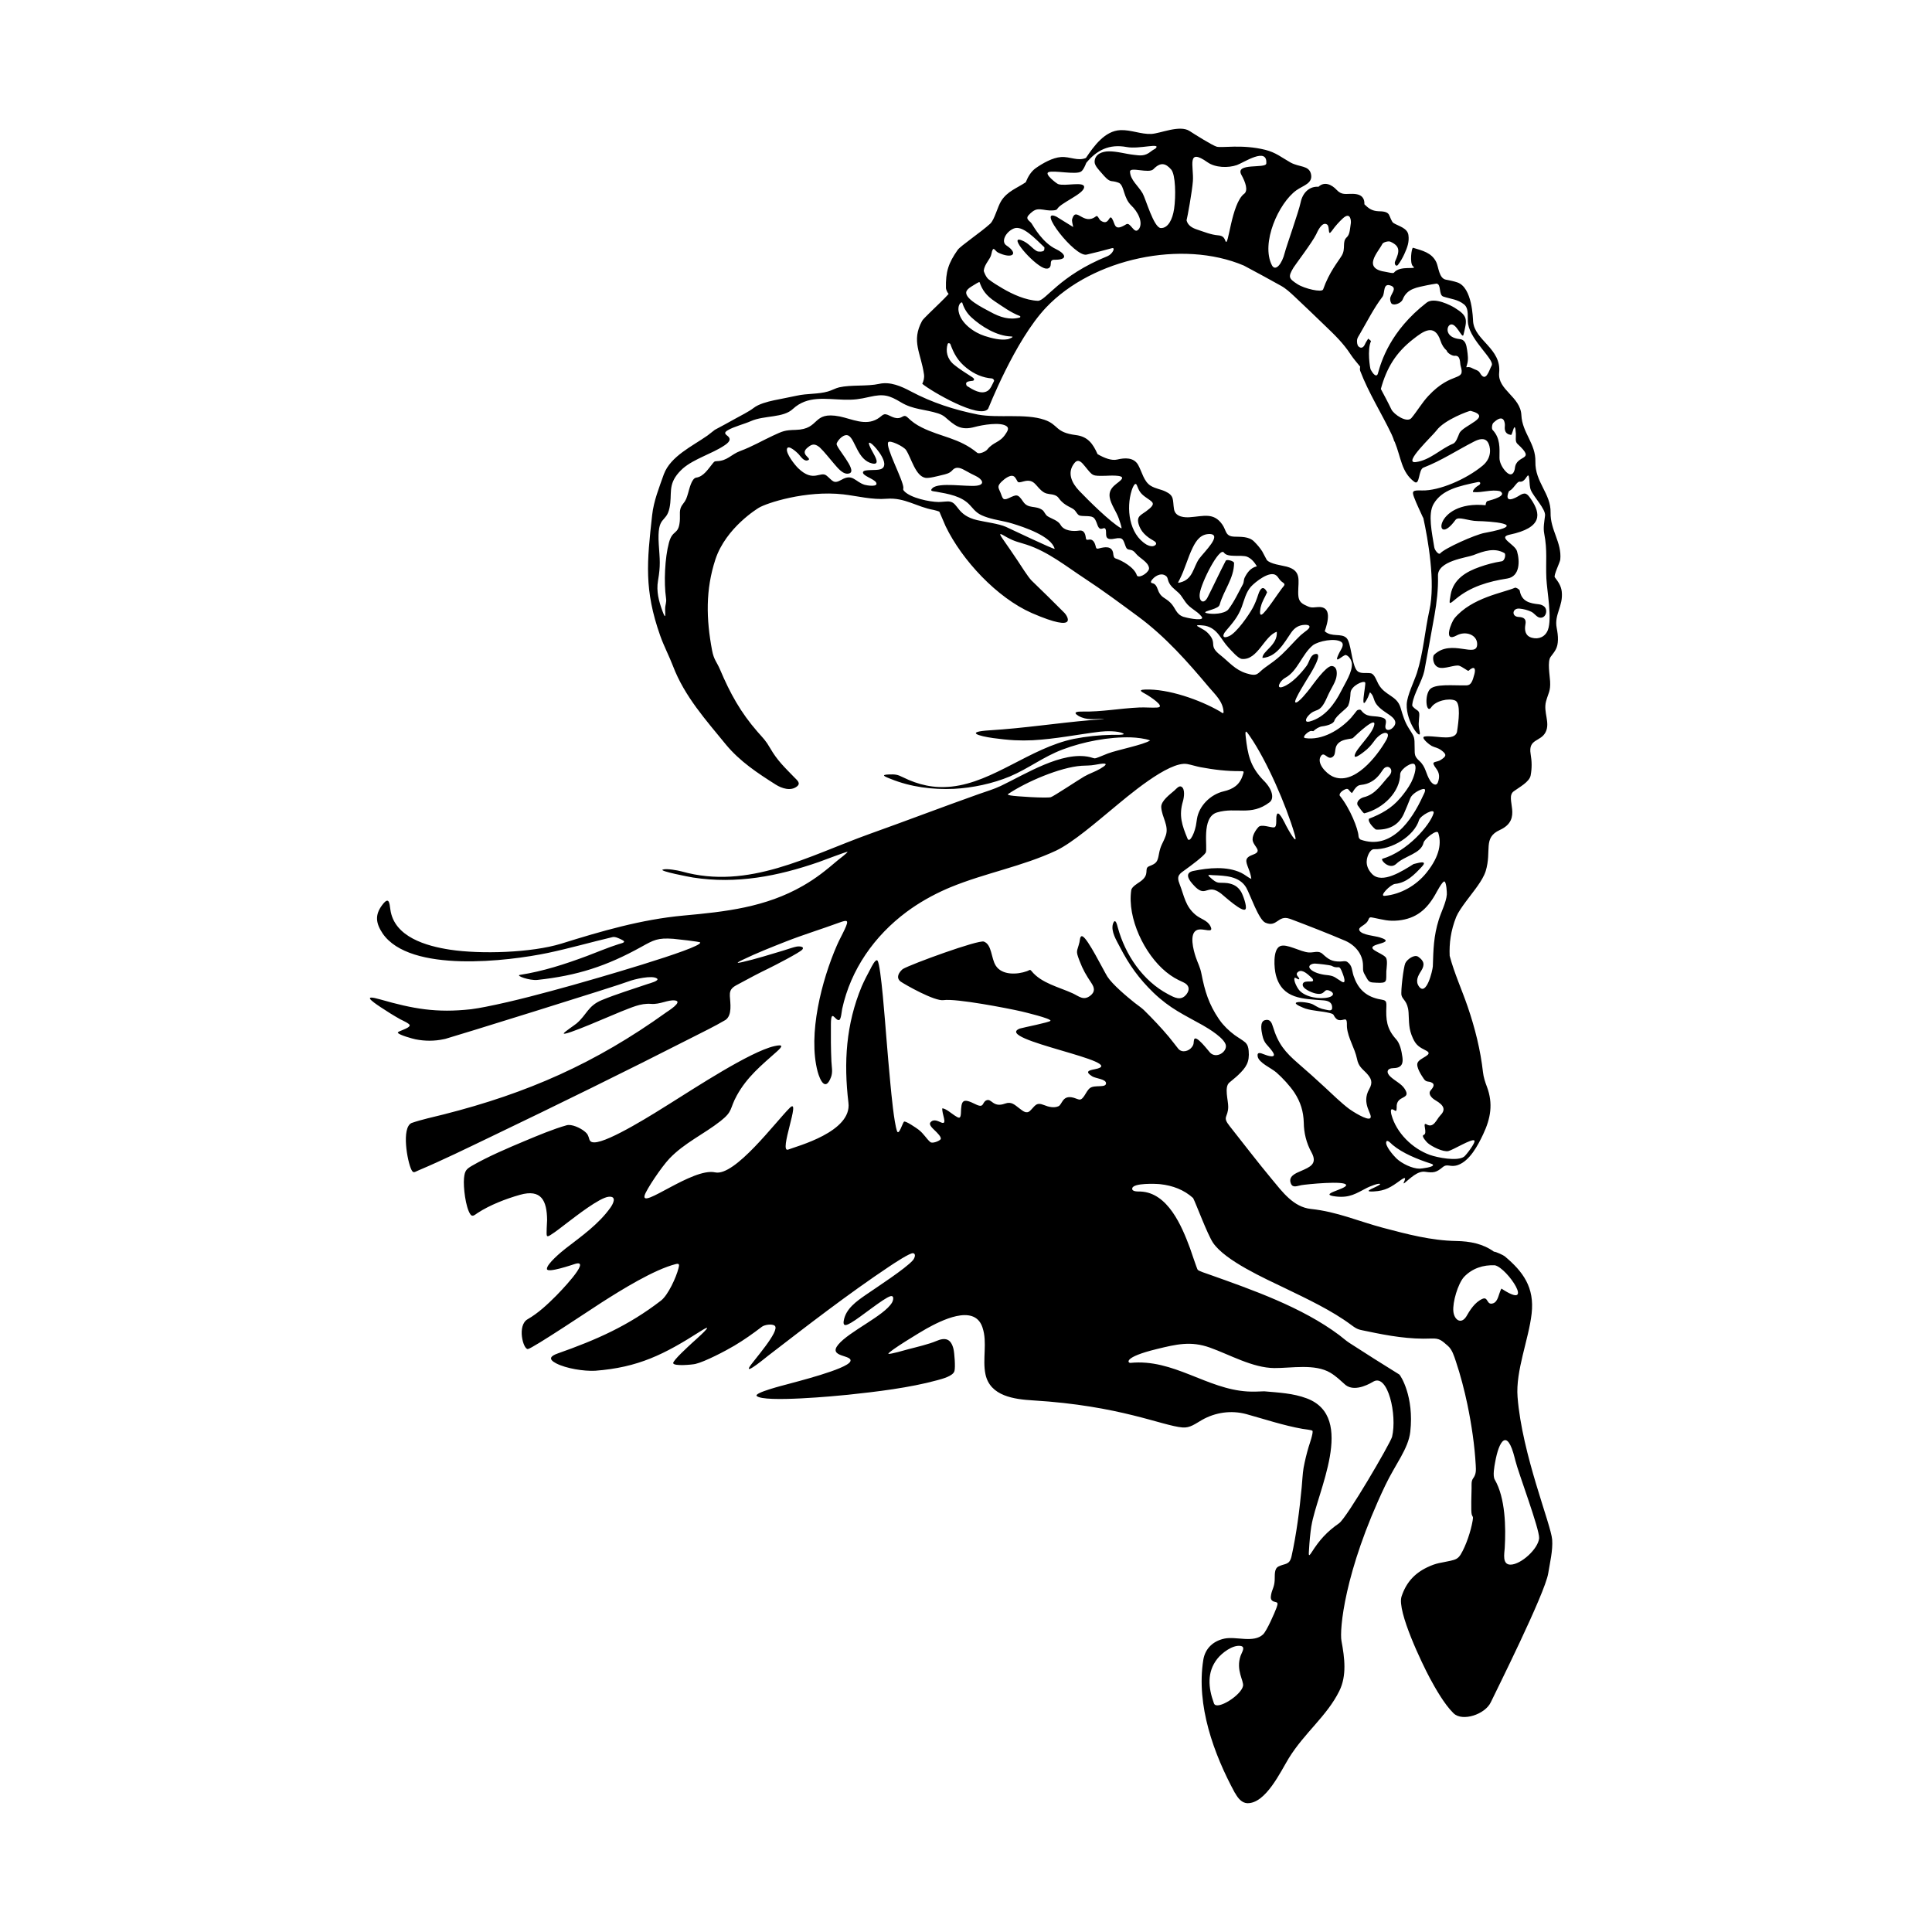<svg width="1500" height="1500" viewBox="0 0 1500 1500" xmlns="http://www.w3.org/2000/svg">
  <!-- Original SVG transformed and centered -->
  <svg x="287.332" y="100.0" width="925.336" height="1300" viewBox="0 0 404.87 568.8">
          <path class="cls-1" d="M319.78,474.59c1.78-11.26,15.39-36.93-1.58-43.31-4.67-1.76-9.55-1.96-14.44-2.4-1.93.08-3.83.16-5.61.06-13.96-.79-25.2-11.19-39.84-9.72-.86.09-2.75-1.86,8.98-4.71,6.67-1.63,11.54-2.78,17.98-.49,6.81,2.43,14.53,6.89,21.87,6.96,5.77.05,13.79-1.56,19.07,1.59,2.04,1.22,3.59,2.78,5.17,4.17,3.44,2.67,9.06-.96,9.5-1.2,4.84-2.65,8.08,11.28,6.29,18.82-.75,2.46-15.38,27.52-17.99,29.33-4.17,2.92-6.63,5.64-9.35,9.91-1.17,1.85-.95.57-.87-.97.15-2.67.4-5.39.8-8.04M316.22,171.93c-2.23,2.11-4.24,4.52-6.54,6.68-2.07,1.92-3.46,2.84-5.7,4.44-2.62,1.88-2.26,3.19-6.33,1.92-3.85-1.21-5.76-3.77-8.78-6.16-4.19-3.26-1.08-3.76-3.79-6.99-1.31-1.56-2.38-1.84-3.93-2.8-1.19-.74,2.42-.23,2.57-.2,4.27.92,5.31,4.73,7.96,7.49.94.98,3.21,3.67,4.5,3.78,5.35.48,7.56-7.8,11.83-9.23.39,4.53-4.92,6.55-4.87,8.89,4.82-.31,7.36-5.1,9.73-8.56,1.16-1.69,2.6-2.63,4.72-2.69,1.63-.04,2.13.65.71,1.8-.71.58-1.36,1-2.07,1.64ZM282.68,166.13c-.13,1.17-5.68-.1-6.41-.36-2.56-.91-2.6-3-4.38-4.77-1.88-1.88-3.35-1.63-4.34-4.61-.85-2.54-2.05-1.74-2.27-2.33-.28-.76,3.03-4.07,5.25-2.02.76.7.07,2.17,2.78,4.41,2.36,1.95,2.07,2.08,3.73,4.38,1.54,2.13,3.8,2.88,5.3,4.72.18.23.24.31.34.57ZM260.48,151.71c-.78-2.66-5.03-5.07-7.27-5.77-.64-.2-.73-1.24-.78-1.77-.41-2.57-2.87-2.14-4.79-1.63-.45.13-.92.18-1.05-.34-.26-1.01-.69-2.9-2.35-2.65-.42.06-.96.22-1.05-.34-.18-1.07-.32-3.03-2.39-2.71-1.92.3-5.07.14-6.23-1.93-.84-1.51-2.94-2.04-4.37-2.92-.86-.53-1.05-1.51-1.76-2.11-2.37-1.73-4.85-.29-6.59-2.88-1.87-2.77-2.2-2.43-4.97-1.16-2.02.92-1.99-.09-2.71-1.86-.7-1.72-1.29-2.13.34-3.76.96-.92,3.43-3,4.61-1.43,1.22,1.62.39,2.01,2.92,1.32,3.91-1.07,4.05,2.03,6.9,3.76.64.35,1.1.44,1.81.55,1.12.13,2.48.33,3.19,1.38,2.05,2.89,4.61,3.02,5.57,4.29,1.2,1.57.94,1.74,3.21,1.8,3.01.08,3.35.15,4.35,2.98.95,2.68,2.14.41,2.73,1.4.72,1.22-.98,4.14,3.12,3.3,2.93-.6,2.87.31,3.74,2.61.77,2.04,1.74.19,3.52,2.5,1.34,1.61,4.12,2.78,4.43,4.83.2,1.32-2.88,3.5-4.01,2.73l-.11-.21ZM181.17,121.97c-.06-2.69-6.21-13.92-5.15-15.5.55-.83,5.22,1.41,6.05,2.65,1.81,2.74,3.18,8.85,6.58,9.45,1.26.22,4.33-.64,5.7-.96,1.28-.3,2.52-.56,3.42-1.58,1.45-1.65,3.19-.64,4.81.27,1.18.67,1.97,1.07,3.18,1.65,2.13,1.02,3.44,2.94.18,3.3-3.44.38-12.65-1.25-14.87.79-1.2,1.1.24,1.06,1.24,1.24,4.02.72,8.75,1.46,11.57,4.69,2.03,2.33,2.76,3.07,5.91,4.09,2.77.89,5.49,1.16,8.32,2.02,3.94,1.2,13.27,4.25,14.45,8.61-.37.24-14.8-6.67-16.55-7.46-2.42-1.09-7.04-1.64-9.79-2.29-6.94-1.65-6.32-5.8-9.3-6.3-.96-.16-2.63.15-3.78.14-3.05-.02-9.53-1.37-11.67-3.67-.43-.46-.42-.6-.3-1.12ZM117.76,112.91c-.82-.01-.94.25-1.49.93-1.45,1.77-3.04,4.36-5.51,4.66-1.57.29-2.33,3.97-2.73,5.27-.49,1.63-.67,2.36-1.75,3.69-1.55,1.89-.85,3.57-1.08,5.91-.46,4.77-2.43,2.63-3.67,7.21-1.4,5.15-1.77,13.54-1,18.84.25,1.63-.32,2.14-.3,3.85.02,1.63.29,3.84-.9.59-1.25-3.42-2.14-6.73-1.52-10.35.92-5.31.6-7.12.26-12.33-.66-10.17,2.51-6.96,3.65-12.4.99-4.74-.69-7.67,3.18-12.04.44-.49.87-.9,1.35-1.35,3.81-3.3,9.89-4.99,14.08-7.8,1.28-.86,2.73-2.01,1.04-3.31-.98-.75-1.05-1.16.15-1.88,1.94-1.18,5.57-2.09,7.88-3.11,4.55-2.01,10.96-1,14.26-4.15,4.96-4.56,11.04-3.3,17.24-3.12,3.56.1,5.35-.17,8.81-.96,4.72-1.07,6.6-.58,10.67,1.88,4.1,2.47,8.11,2.32,12.5,3.72.93.31,1.64.62,2.41,1.24,3.34,2.89,5.27,4.75,10.23,3.36,2.3-.62,8.77-1.81,10.79-.16.89.73.04,1.86-.43,2.58-1.92,2.98-4.14,2.65-6.19,5.24-.54.72-2.77,1.71-3.47,1.12-6.15-5.06-12.28-5.31-18.83-8.59-1.95-.98-3.2-1.87-4.77-3.37-1.88-1.79-1.69,1.67-6.03-.57-2.39-1.23-2.25-.14-4.28,1.05-4.1,2.41-8.58.02-12.8-.85-9.54-1.83-6.42,4.36-14.94,4.57-3.7.09-4.35.4-7.75,1.98-3.76,1.75-7.11,3.73-11.04,5.18-3.19,1.18-4.4,3.39-8.01,3.46ZM149.25,107.8c1.36-.94,2.31-.52,3.5.43,1.54,1.44,3.44,3.93,4.9,5.59,1.17,1.32,3.13,3.97,5.22,3.21,2.78-1.03-4.76-8.83-4.38-10.09.37-1.2,2.53-3.57,4.08-2.68,2.25,1.29,3.04,8.32,8.01,9.43,2.83.63.91-2.48.3-3.63-.23-.45-2.89-4.94-.32-2.9,1.48,1.25,6.02,6.79,3.23,8.32l-.31.14c-1.6.59-5.57-.05-6,.92-.56,1.26,3.73,2.34,4.42,3.61.91,1.67-3.18,1.01-3.89.79-3.28-1.02-4.02-3.92-7.86-1.72-2.74,1.57-2.95.36-5.04-1.37-2.13-1.78-4.45,2.54-9.7-2.57-1.18-1.15-4.17-4.95-3.79-6.55.39-1.65,3.53,1.33,3.89,1.72.79.85,1.96,2.82,3.36,2.08,1.31-.69-3.34-1.97-.01-4.43l.39-.29ZM255.09,135.68c-3.76-2.18-10.99-9.36-14.2-12.71-2.54-2.65-4.27-6.22-1.57-9.48,1.32-1.59,2.53-.05,3.49,1.12,2.82,3.43,2.37,3.34,7.1,3.26.61,0,6.19-.44,5.51.95-.75,1.52-4.77,2.63-4.17,6.38.38,2.37,2.24,4.8,3.08,7.16.2.57,1.03,2.9.94,3.38l-.18-.06ZM263.71,141.21c-5.92-3.58-6.9-12.33-4.99-18.38.14-.43,1.13-3.31,1.77-1.71.74,1.85,1.08,2.61,2.74,3.86,2.57,1.93,4.28,2.1.34,4.99-1.79,1.31-3.24,1.68-2.5,4.31.73,2.59,2.64,4.26,4.89,5.52.6.34,1.65,1.02.68,1.7-.89.63-2.08.16-2.94-.28ZM285.29,137.65c4.24.22-1.84,5.97-3.66,8.41-2.02,2.88-2.07,6.97-6.41,8.04-1.04.26-.81.17-.25-.93,1.88-3.68,2.75-7.38,4.49-10.91,1.23-2.51,2.78-4.66,5.83-4.61ZM290.06,143.98c1.24,1.78,5.73.64,7.82,1.37,1.53.63,2.53,1.88,3.37,3.27-2.11.49-3.31,2.11-4.21,3.97-.29.65-.19,1.48-.52,2.09-1.6,2.94-3.01,6.05-5.03,8.67-1.43,1.47-5.22,1.63-7.14,1.22-2.55-.54,3-1.16,4.02-2.48.15-.19.19-.32.27-.54,1.35-4.79,4.84-8.85,4.86-14.06,0-.64-2.51-1.37-2.83-.76-2.14,4.11-4.07,8.32-6.17,12.45-1.25,2.44-3.01,1.47-2.66-1.27.49-3.81,6.74-16.06,8.22-13.94ZM302.62,162.28c.37-1.72,1.43-3.22,2.1-4.84-1.3-2.55-2.35-1.25-2.99.71-.52,1.6-1.1,3.17-1.91,4.65-1.41,2.53-5.43,8.35-7.97,9.53-2.09.98-2.6-.05-1.14-1.76,2.27-2.65,4.12-4.76,5.38-8.1.86-2.36,1.43-4.98,3.13-6.92,1.46-1.6,6.46-5.63,8.63-3.81.92.77.83,1.44,2.25,2.4.98.66.4,1.02-.32,1.94-1.26,1.62-5.58,8.28-6.85,8.92-1.12.56-.38-2.45-.33-2.73ZM320.26,175.45c2.01-1.48,7.5-2.52,9.59-1.18,1.34.86-.03,2.58-.55,3.62-2.5,4.96,1.33.58,2.21.88,1.07.36,1.89,1.72,2.01,2.84.19,2.99-2.24,6.6-3.59,9.29-2.26,4.51-5.65,9.09-10.78,10.45-1.66.44-1.4-.82-.57-1.8,2.73-3.24,3.84-.31,6.49-6.37.74-1.69,1.34-2.72,2.18-4.31.35-.67.59-1.2.83-1.92.51-1.63.62-4.35-1.45-4.46-2.01.09-6.21,6.17-7.45,7.76-.4.51-4.08,5.3-4.88,4.57-.65-.59,4.28-8.25,4.79-9.12.34-.58,4.91-7.78,2.06-7.29l-.27.06c-1.56.44-1.8,2.69-2.76,4-1.87,2.52-5.1,6.11-8.13,7.13-2.37.8-.94-1.97.63-2.94l.35-.21c4.1-2.22,5.64-8.02,9.28-10.98ZM317.63,206.97c-1.31-.23,1.2-2.48,2.11-2.42.12,0,.39.04.68.08.85-.81,1.94-1.51,3.07-1.65,1.65-.2,3.86-.88,4.09-1.96.63-1.75,4.28-4.06,4.7-5.08.54-1.29.71-2.89.77-4.28.1-2.42,4.49-4.4,4.99-3.56.37.62-2.12,11.26.95,5,.24-.49.46-1.29.69-1.67,2.18,2.02.14,3.37,5.36,6.84,1.82,1.21,4.74,2.92,2.33,5.23-1.14,1.1-2.84,1.05-2.41-1.03.34-1.64.16-2.21-1.75-2.63-2.61-.58-4.66.22-6.55-2.3-.32-.42-1.19-.13-1.41.05-.01.01-1.68,2.14-1.99,2.48-3.8,4.13-9.84,7.79-15.64,6.91ZM349.99,227.29c-2.93,3.52-6.54,5.48-10.64,7.07-.66,1.15,2.16,3.69,2.36,3.7,4.22.16,7.6-1.33,9.44-5.31.81-1.78,1.49-3.55,2.22-5.36.55-1.37,2.61-2.62,3.98-3.03,1.91-.57.69,1.45.28,2.34-3.73,8.19-10.75,18.51-21.2,14.75-.37-.28-.64-.66-.66-1.23-.11-2.3-2.79-9.26-6.38-13.7-.31-.97,1.36-2.01,2.14-2.24.95-.28.99.72,2.02,1.38,2.51-4.08,2.59-1.95,6.06-3.6,1.94-.93,3.22-2.42,4.36-4.2,1.57-2.51,4.25-.24,2.19,1.96-2.58,2.75-4.57,6.31-8.67,7.27-.93.25-2.57,1.26-2.03,2.68.38.43,1.78,2.73,2.3,2.77,6.6-1.7,12.16-7.38,12.18-13.43.29-1.78,4.18-4.28,4.94-3.14.83,1.23-.54,4.75-1.16,5.97-1,1.94-2.32,3.68-3.71,5.36ZM361.26,232.54c-1.18,3.98-8.89,12.95-17.35,15.43-.88.26,2.37,3.95,4.68,1.73,2.86-2.76,8.45-3.44,9.28-7.19.27-1.24,4.54-4.73,4.99-3.34,1.01,3.11.82,7.6-4.07,13.63-3.41,4.21-8.63,7.26-14.14,7.77-2.04.2,2.01-3.91,3.55-4.06,3.86-.36,6.56-3.13,9.11-5.87,2.38-2.55-2.13-.97-2.84-.87-3.72,2.33-10.72,6.93-14.12,3.35-2.88-3.03-1.54-5.85-1.17-6.72.33-.75,1.05-1.7,1.85-1.68,6.09.21,13.7-4.51,15.32-9.94.44-1.48,5.52-4.31,4.91-2.23ZM345.13,207.76c-3.06,5.37-11,15.62-18.22,12.22-2.09-.99-5.53-4.48-3.91-6.9,1.2-1.8,2.31,1.68,4.07.22,1.37-1.13.05-3.34,2.32-4.97,1.11-.79,2.68-.99,4-1.2.53-.09.55-.25.98-.64.29-.27,7.88-7.61,6.67-3.65-1.03,3.36-6.16,7.77-6.57,9.99-.34,1.83,3.98-1.87,4.15-2.02,1.27-1.16,1.8-1.9,2.8-3.25.69-.93,2.7-2.8,3.95-2.25.89.4.06,1.91-.22,2.45ZM216.88,225.89c6.07-4.06,17.5-9,24.82-9.51,1.72-.12,2.83-.01,4.55-.33,2.16-.4,5.91-1.08,1.78,1.34-1.83,1.07-3.58,1.57-5.46,2.65-1.76,1.01-10.41,6.76-11.31,7.01-1.46.41-12.01-.26-13.66-.58-.11-.02-1.21-.19-.89-.47l.16-.12ZM388.88,115.38c-.06.67-.83,3.72-3.4.68-1.01-1.19-1.83-2.85-1.82-4.28.04-3.42.29-6.72-2.34-9.5-.38-.4-.2-1.97.26-2.4,3.7-3.52,4,.24,3.91,1.07-.3,2.65,1.31,2.91,2.11,3.04.45.08,1.3-5.62,1.63-.41.07,1.11-.33,2.65.51,3.43,6.66,6.1-.42,3.32-.85,8.36ZM378.66,137.26c-3.33.62-13.72,5.28-15.14,6.98-.48.57-1.83-.98-2.01-2.06-.79-4.95-2.23-11.29-.23-14.74,2.85-4.91,8.69-6.08,15-7.43,1.02-.22,1.14.66.25,1.14-1.3.69-2.33,2.2-1.71,2.26,3.09.27,6.08-1.02,9.06-.29,2.5,1.54-2.61,2.88-4.28,3.34-.39.1-.58.68-.66,1.41-18.08-1.77-17.57,15.15-10.24,5.01,1-1.38,4.23.35,7.64.38,2.99.03,18.96.92,2.32,4.01ZM376.94,82.82c-.47-.83-1.64-.98-2.47-1.46-1.93-1.12-2.43.62-1.8-1.39.48-1.57.22-3.24,0-4.83-.26-1.81-.62-3.5-2.51-3.7-4.84-.51-4.62-4.01-3.38-4.81,2.06-1.34,4.24,5.12,4.66,3.31,1.2-5.07,1.67-6.24-2.97-9.13-1.21-.75-6.93-3.79-9.55-1.76-12.38,9.61-15.45,20.02-16.57,24.11-.2.72-.95,1.34-2.45-1.38-.23-.41-1.22-6.71.1-9.63.06-.12-.57-.54-.93-.87-.38.64-.82,1.23-1.1,1.89-.48,1.11-1.29,1.6-2.19.77-.47-.43-.57-1.48-.5-2.22.07-.68.55-1.34.92-1.97,2.5-4.28,4.73-8.77,7.71-12.69.96-1.25,0-4.98,2.98-3.73,2.14.91-.31,2.89-.37,4.42-.02.6.23,1.54.65,1.76,1.06.55,3.17-.41,3.6-1.51,1.5-3.86,5.05-4.11,8.31-4.86,1.05-.24,2.13-.37,3.2-.56,1.72.22.62,3.87,2.32,4.42,2.51.82,4.88.91,7.05,2.67,1.81,1.47,1,4.61,1.36,6.68,1,5.76,9.06,12.12,8,14.06-.93,1.7-1.98,6.12-4.06,2.4ZM370.02,103.47c-.55,1.26-1.09,3.07-2.1,3.49-4.36,1.8-7.83,5.63-12.7,6.26-4.56.59,5.72-8.93,7.07-10.77,2.64-3.62,11.18-6.73,11.55-6.64,7.89,2.06-2.59,4.84-3.82,7.65ZM346.95,95.34c-1.12-2.35-2.36-4.65-3.59-6.96h0c1.98-7.23,5.11-12.35,11.04-16.97,3.18-2.47,7.18-5.6,9.24.63.47,1.43,1.1,2.4,2.09,3.3.02.04.02.09.04.14.33.82,1.95,1.71,2.65,1.63,2.14-.25,1.75,2.48,2.04,3.41,1.74,5.62-2.87,1.52-10.99,10.25-2.12,2.28-3.71,5.05-5.7,7.46-1.54,1.87-6.04-1.25-6.82-2.9ZM323.74,54.57c-.39,1.11-6.28-.24-8.67-1.77-3.06-1.96-3.27-2.47-1.38-5.65.48-.81,6.38-8.58,7.69-11.28.39-.8,2-4.67,3.8-3.29.92.9.04,4.19,1.53,2.1,1.26-1.76,2.43-3.02,3.66-4.18,2.81-2.64,2.89,1.01,2.8,1.54-.28,1.65-.3,3.83-1.34,4.76-1.78,1.58-.27,3.81-1.76,6.29-1.26,2.09-4.24,5.57-6.32,11.48ZM296.91,22.08c-4.39,3.4-5.33,18.58-6.31,16.08-.4-1.02-.78-1.84-2.49-1.97-2.44-.18-4.84-1.2-7.22-1.98-1.82-.59-3.15-1.52-3.53-3.13.27-.91,1.9-9.8,2.15-13.32.35-4.94-2.27-11.5,4.97-6.39,2.63,1.86,7.01,1.98,9.97.95,2.29-.8,10.45-6.34,9.99-.52-.15,1.83-10.81-.4-8.44,3.87,1.32,2.37,2.39,5.28.92,6.42ZM273.11,27.29c-.5,3.41-2,6.51-4.49,6.43-2.4-.08-5.13-9.95-6.18-11.78-1.47-2.57-4.2-4.54-4.29-7.39-.06-1.78,6.42.76,7.95-.83,2.4-2.49,4.14-2.07,6.03.11,1.5,1.72,1.64,9.03.99,13.46ZM261.06,34.12c-1.48,1.98-2.73-2.6-4.19-1.69-4.22,2.64-3.67-.12-4.81-1.91-1.1-1.74-.93,2.69-3.88.66-.56-.39-.99-1.91-1.56-1.47-4.3,3.36-6.74-3.46-8.09.87-.25.8.17,1.77.32,2.79l-5.64-3.49c-7-3.4,6.2,13.81,10.19,12.86,2.86-.68,5.79-1.39,8.59-2.18,1.34-.38.25,2-1.49,2.71-16.55,6.69-20.99,15.28-23.68,15.16-4.1-.18-8.52-2.19-11.95-4.2-1.64-.96-3.23-1.93-4.75-3.09-.91-.69-1.68-2.74-1.66-2.92.29-2.43,2.24-3.82,2.6-5.67.62-3.22,1.13-1.05,2.26-.51,4.72,2.28,7.27.53,2.83-2.43-1.89-1.26-.25-4.55,2.46-5.72,3.01-1.3,7.3,3.41,10.46,6.38.03.41,0,.78-.16,1.07-.24.42-1.8.54-2.44.19-1.6-.88-2.69-2.71-5.15-3.66-4.65-1.8,3.6,7.79,7.47,9.39,1.28.53,2.46.23,2.45-1.45,0-1.45.76-1.31,1.73-1.33,4.6-.09,2.74-2.35.1-3.58-4.53-2.11-7.55-7.48-8.34-8.72-.58-.91-2.26-1.48-1-2.86.76-.84,1.8-1.75,2.84-1.92,1.36-.23,2.85.3,4.28.34.88.02,2.28.01,2.55-.47,1.13-2.1,8.87-5.06,9.16-7.35.3-2.24-6.47-.28-8.84-1.14-.45-.16-4.75-3.39-3.28-4.04,1.7-.76,9.34.99,11.1-.23.74-.52,1.29-1.78,1.75-2.94,3.52-4.26,7.71-6.5,13.77-5.37,4.29.8,11.95-1.64,9.71.53-.02.01-1.04.57-1.48.94-2.19,1.79-3.84,1.39-5.85,1.17-2.86-.32-5.69-1.21-8.53-1.18-2.1.02-4.73.85-4.79,3.54-.02,1.3,1.43,2.75,2.46,3.93.93,1.07,2.12,2.54,3.31,2.65,1.06.1,1.9.33,2.6.64,1.81,1.14,1.35,5.05,4.17,7.71,2,1.89,4.18,5.7,2.44,8.02ZM220.69,64.12c-3.49.91-6.69-.1-10-1.93-2.24-1.23-9.54-4.71-7.97-7.24.44-.71,1.24-1.16,2.06-1.68.71-.44,2.18-1.39,2.26-1.17.9,2.61,2.22,4.57,5.29,6.59,2.55,1.68,5.38,3.77,8.37,4.89.27.1.26.46-.01.53ZM216.71,71.47c-2.56.47-5.55-.33-7.95-1.1-3.61-1.16-8.06-4.28-8.81-8.23-.49-2.6,1.07-3.5,1.21-3.07.57,1.85,1.58,3.57,3.08,4.96,3.4,3.13,8.61,6.38,13.57,6.52,1.36.04-.85.87-1.11.92ZM211.96,85.67c-.67,1.31-1.17,2.76-2.24,3.39-2.21,1.3-4.93-.4-7.04-1.75-.57-1.2-.03-1.5,2.02-1.71.4-.04.88-.55-.12-1.2-1.76-1.13-4.63-2.94-6.26-4.31-2.35-1.98-2.85-4.64-2.11-7,.13-.4.78-.32.93.09,1.17,3.21,2.51,5.7,5.51,8.09,2.59,2.07,5.48,3.31,8.62,3.54.36.03.82.59.68.86ZM361.02,351.84c.7.89-4.01,1.4-4.49,1.4-2.46.03-6.07-1.74-7.88-3.47-.96-.92-4.09-4.47-3.4-5.76.37-.7,1.65.77,2.07,1.13,3.44,2.91,8.62,4.95,12.88,6.34.34.11.51.17.82.35ZM327.05,284.54c2.17.96,2.07-1.01,3.36,2.46.23.63,1.44,3.78-.38,2.69-2.4-1.43-2.34-1.97-5.35-2.25-1.57-.15-4.42-.85-5.4-2.17-.81-1.1.7-1.71,1.7-1.69.85.02,5.08.47,5.74.78l.33.18ZM320.12,288.69c1.21,1.92-2.71.11-3.26,1.76-.53,1.59,3.1,3.02,4.3,3.28,3.59.79,2.54-1.87,4.8-.93,1.67.7,1.47,1.8-.39,2.26-2.92.72-7.82-.03-9.91-2.41-.71-.81-1.89-3.03-1.67-4.09.14-.66,1.61.9,1.65.16.02-.48-1.71-1.44-.28-2.4,1.39-.93,3.38,1.07,4.37,1.98l.4.4ZM371.61,390.03c2.79-2.94,6.56-4.15,10.49-3.96,4.26.89,14.03,15.71,2.22,7.91-.97,1.74-1.05,4.37-2.8,5-2.27.81-1.64-2.35-3.59-1.53-2.67,1.12-4.42,4.05-5.59,6.09-1.78,2.69-4.08,1.05-4.35-1.85-.29-3.1,1.54-9.31,3.61-11.65ZM397.14,478.74c-.33,3.71-6.19,8.98-9.71,9.02-2.93.03-2.1-3.79-1.99-5.62.43-7.05.23-17.05-3.38-23.26-.76-1.3-.13-4.52.13-5.94,1.28-7.15,4.04-11.84,6.66-1.35l.2.8c.97,4.04,8.21,23.19,8.08,26.36ZM286.6,534.7c-1.85-5.09-2.37-10.41,1.19-14.94,1.57-2.01,5.19-4.77,7.87-4.39,1.88.27.47,2.16.06,3.34-1.7,4.89,1.16,8.52.82,10.27-.63,3.17-8.77,8.3-9.83,6.02l-.12-.29ZM293.83,565.32c1.07,1.97,2.37,3.37,4.14,3.48,6.26.16,11.29-10.65,14.1-15.26,5.41-8.76,12.97-14.33,17.19-22.88,2.56-5.19,1.81-11.17.72-17.01-.67-3.55.81-23.28,14.88-52.81,3.41-7.16,7.85-12.44,8.5-18.23,1.34-12.02-3.31-19.09-3.71-19.43-5.69-3.5-11.4-7.15-17.02-10.77-1.07-.69-2.34-1.82-3.41-2.63-12.72-9.51-29.49-15.37-44.38-20.66-.52-.18-3.44-1.13-3.7-1.53-.32-.5-2.23-6.29-2.62-7.36-2.76-7.44-7.52-18.88-16.84-19.22-.68-.03-3.08.15-2.76-1.14.44-1.81,8.02-1.52,9.54-1.35,4.15.46,8.02,1.88,11.13,4.71,1.04,2.02,4.78,12.17,6.74,15.16,4.13,6.14,17.79,12.23,24.48,15.46,7.35,3.55,15.92,7.58,22.43,12.44,2.33,1.74,2.57,1.58,5.59,2.22,7.17,1.52,14.33,2.76,21.67,2.44,2.81-.12,3.46.61,5.62,2.48,1.48,1.28,2.1,3.43,2.71,5.23,1.55,4.56,2.96,10.03,3.95,14.77l.03.16c1.34,6.45,2.43,13.77,2.78,20.34.09,1.82.2,3.04-.91,4.56-.65.9-.48,2.14-.5,3.27-.03,1.54-.26,7.92.05,8.95.31,1.02.59.46.31,2.12-.58,3.47-2.22,8.44-4.05,11.46-.89,1.44-1.77,1.77-3.4,2.14-3.37.78-4.68.64-8.07,2.28-4.37,2.12-7.11,5.26-8.63,9.87-1.63,4.96,7.1,23.04,9.59,27.68,1.95,3.64,5,8.96,7.94,11.85l.17.17c2.98,2.88,10.68.37,12.63-3.79,1.29-2.76,18.42-36.93,19.5-43.8.58-3.62,1.6-7.77,1.34-11.4-.38-5.18-10.23-28.93-11.76-48.47-.7-8.94,3.79-19.54,4.78-28.32,1.02-8.94-2.91-14.29-9.15-19.5-.38-.32-2.9-1.55-3.66-1.56-3.76-2.73-8.23-3.54-12.73-3.62-8.62-.15-16.74-2.32-24.89-4.47-8.45-2.25-15.67-5.49-24.53-6.42-5.97-.63-9.73-5.83-13.28-10.1-4.91-5.9-9.56-12.01-14.33-18.03-2.64-3.32-.55-2.84-.5-6.54.03-2.24-1.41-6.67.35-8.23,1.01-.89,1.97-1.58,3.01-2.57,2.74-2.63,3.94-4.38,3.59-8.26-.1-1.14-.32-2.01-1.15-2.84-1.05-.89-2.48-1.68-3.63-2.51-1.98-1.49-3.72-3.14-5.15-5.17l-.21-.3c-3.4-5.01-4.75-9.41-5.89-15.27-.48-2.48-1.24-3.59-1.98-5.84-.71-2.15-2.35-7.98.5-9.11,2.07-.82,5.97,1.52,4.47-1.36-1.01-1.94-3.19-2.31-4.9-3.7-3.6-2.94-3.92-6.41-5.5-10.46-1.21-2.98-.11-3.51,2.18-5.15,1.46-1.05,5.85-4.28,6.66-5.58.79-1.5-1.65-12.04,3.86-13.68,6.53-1.94,11.47,1.38,17.83-3.44,1.62-1.23,1.13-4.4-2.2-7.6-4.42-4.66-5.21-8.6-5.91-14.78-.29-2.59.31-1.67,1.44-.05,5.76,8.35,12.33,23.46,15.18,33.24,1.46,5-2.44-1.99-2.89-2.89-.26-.52-2.24-4.77-2.96-4.04-.86.88.25,4.55-1.2,4.65-1.15.08-4.22-1.2-5.22-.13-1.03,1.1-2.35,3.21-1.92,4.79.56,2.04,3.32,3.4.13,4.56-3.04,1.11-2.59,2.19-1.57,4.84.46,1.19.78,2.17.93,3.45-.97-.4-2.23-1.5-3.46-2.09-4.89-2.33-11.08-1.69-16.22-.64l-.32.07c-3.43.97-.12,4.28,1.19,5.58,3.56,3.26,3.9-1.49,8.56,2.07.9.7,7.42,6.71,8.29,5.24.56-.94-.94-4.91-1.5-5.84-1.11-1.85-2.57-2.64-4.66-2.98-3.34-.36-3.14.58-6.09-2.14-.97-.89.18-.6,1.04-.56,4.15.17,9.13.25,11.46,4.27,1.38,2.48,4.2,10.87,6.48,11.87,3.96,1.74,4.25-2.66,8.16-1.36l.49.16c6.14,2.32,12.53,4.81,18.56,7.38,3.39,1.53,5.96,4.62,5.96,8.45-.06,2.22.14,2.13,1.22,4.13.87,1.62,1.4,1.53,3.29,1.64,4.02.24,3.29-.54,3.41-3.89.08-1.14.55-3.93-.24-4.77-1.6-1.72-7.37-2.97-2.75-4.36,2.08-.62,4.65-1.19.74-2.39-1.7-.52-5.95-.79-6.84-2.26-.81-1.33,2.19-1.71,2.97-3.67.4-1.02.61-.96,1.85-.71,3.28.64,4.94,1.24,8.41.9,5.98-.66,9.51-3.66,12.44-8.73.29-.5,2.53-4.81,3.17-4.51.67.32.85,3.78.8,4.45-.22,2.66-1.9,5.85-2.73,8.52-1.76,5.64-1.84,10.08-2.02,15.85-.11,1.54-2.21,10.27-4.7,6.86-1.33-1.82-.33-3.66.7-5.26,1.31-2.05,1.11-3.43-.98-4.86-1.3-.89-3.76.88-4.38,2.2-.59,1.25-1.59,9.54-1.29,10.88.34,1.56,2.11,1.91,2.4,5.81.22,3.42-.04,5.51,1.49,8.84,1.11,2.42,2.25,3.03,4.49,4.17,2.77,1.41-2.17,2.35-2.91,4.12-.6,1.44,1.35,4.34,2.12,5.47.93,1.37,1.66.58,2.89,1.39,1.04.69-.05,1.89-.57,2.53-.93,1.07.11,2.48,1.62,3.35,3.05,1.78,3.55,3.26,1.58,5.24-1.18,1.2-2.18,4.36-4.54,2.97-1.79-1.06.57,3.16-1.1,3.59-.79.42,1.11,2.44,1.46,2.74,1.39,1.2,5.24,3.12,7,2.72,1.55-.36,8.06-4.37,8.82-3.59.59.61-2.8,4.96-3.46,5.47-2.26,1.7-9.13.33-11.68-.59-5.91-2.13-11.37-7.49-13.02-13.63-.1-.36-.53-2.16.41-1.82.94.34,1.33,1.25,1.37-.66-.28-4.45,5.31-2.44,2.64-6.43-1.11-1.65-3.21-2.58-4.77-4.03-1.55-1.44-1.21-2.87,1.08-2.9,3.05-.05,3.25-1.95,2.99-3.77-.3-2.13-.82-4.66-2.2-6.11-3.17-3.55-3.44-6.58-3.24-11.14.11-2.38-.65-1.96-2.87-2.49-4.4-1.05-6.88-3.66-8.29-7.88-.6-1.87-.38-3.41-2.07-4.65-.69-.51-1.55-.18-2.51-.17-2.86.02-3.95-.76-5.96-2.6-1.4-1.28-2.96-.36-4.65-.48-2.96-.2-7.55-3.14-9.78-2.13-2.54,1.14-1.99,7.6-1.41,9.81,2.15,8.21,9.18,8.04,16.16,8.59,1.63.13,3.04.66,2.96,2.59-.04,1.17-1.25.75-2.13.59-2.12-.4-2.55-.76-4.33-1.77-1.08-.61-4.45-1.1-5.61-.71-1.41.48,2.76,2.02,3.01,2.1,2.71.84,5.56.83,8.17,1.49,1.83.46,1.09.65,2.12,1.78,1.34,1.47,3.02-.03,3.5.55.41.51.22,1.74.29,2.49.35,3.75,2.64,7.01,3.42,10.76.48,2.53,1.75,3.34,3.13,4.76,1.74,1.86,2.35,3.19,1.02,5.52-2.86,5.02,1.36,8.72.37,9.84-.9,1.02-6.18-2.37-7.11-3.06-2.69-2-5.86-5.1-8.37-7.43-3-2.78-5.88-5.37-8.98-8.04-4.5-3.88-6.87-6.73-8.61-12.49-.42-1.39-.98-2.75-2.75-2.24-1.81.52-1.16,3.66-.87,5.05.62,3.04,1.82,3.28,3.42,5.56,1.92,2.73-1.9,1.39-2.99.94-.91-.37-2.27-.9-2.01.74.35,2.2,4.65,3.97,6.37,5.48,2.08,1.82,4.55,4.5,6.09,6.79,2.12,3.23,3.11,6.45,3.21,10.32.04,3.23.79,6.8,2.74,10.25,1.91,3.71-.63,4.77-3.68,6.09-1.79.77-4.47,1.81-3.43,4.29.66,1.58,2.1.78,3.57.53,1.61-.28,14.86-1.64,15.18-.05.28,1.42-10.08,3.18-3.4,3.91,4.65.51,6.73-1,10.54-2.97.56-.29,4.11-1.8,4.44-1.24-.47.87-6.99,2.75-2.16,2.49,3.93-.21,5.85-1.47,8.92-3.71,3.62-2.65.07,1.97,1.6.76,1.83-1.48,4.37-4.11,6.91-3.73,2.83.42,3.8.24,5.95-1.56,1.66-1.38,2.53.18,5.16-.73,4.05-1.4,6.85-6.76,8.58-10.42,2.58-5.44,3.45-10.42,1.29-16.19-.61-1.58-1.14-3.24-1.33-4.91-.86-7.62-2.71-14.98-5.19-22.24-1.98-5.79-4.56-11.39-6.13-17.31-.18-4.2.35-8.53,2.23-13.25,1.24-2.95,5.34-7.71,7.33-10.6,1.06-1.53,2.08-3.13,2.67-4.91,2.14-7.01-1.04-11.31,4.81-13.99,8.07-3.7,1.51-10.76,4.71-13.13,1.94-1.43,5.3-3.17,5.75-5.36.48-2.56.43-4.78,0-7.34-.87-5.22,3.44-4.07,5.1-7.43,1.61-3.24-.85-6.72.13-10.41.78-2.91,1.57-3.41,1.39-6.84-.1-1.98-.99-6.77.19-8.32,1.57-2.07,2.39-2.99,2.47-5.77.04-1.37-.17-2.69-.42-4.03-.9-4.63,2.28-7.38,1.71-12.4-.23-1.9-1.17-3.26-2.36-4.82-.47-.61,1.77-5.11,1.86-6,.58-5.78-3.42-10.06-3.29-15.95.15-6.51-5.32-10.3-5.16-17.33.14-6.16-4.48-9.79-4.76-15.78-.29-6.31-8.13-8.57-7.55-14.4.83-8.27-8.33-10.96-8.85-17.42-.08-1.01-.23-11.55-5.35-13.28-1.31-.44-2.56-.68-3.91-.94-2.35-.45-2.46-4.31-3.25-5.95-1.58-3.27-4.79-3.92-7.89-4.88-.5-.15-1.25,5.37.02,6.33,1.72,1.29-4.44-.5-6.5,2.11-.3.39-1.77-.1-2.68-.23-8.35-1.14-2.72-6.64-1.27-9.52.3-.6,2.06-1.05,2.72-.76,3.44,1.54,3.12,3.37,1.63,6.65-.43.96.35,2.03.97,1.21.87-1.14,1.59-2.42,2.18-3.73.96-2.12,1.7-4.05,1.35-6.41-.36-2.38-3.32-2.99-5.05-4.05-.7-.43-1.17-2.21-1.59-2.91-.66-1.09-2.48-1.06-3.55-1.1-2.27-.11-3.39-1.03-4.75-2.35,0-.54-.03-1.04-.15-1.42-.55-1.76-2.2-2.09-3.81-2.14-2.35-.06-3.71.55-5.5-1.37-1.6-1.73-4.09-2.97-6.15-1.03-2.84-.23-5.36,1.76-6.09,5.43-.56,2.81-4.91,15.1-5.36,16.96-.9,3.73-3.11,6.51-4.34,4.32-3.92-7.55,2.3-21.25,8.3-25.53,2.28-1.63,5.69-2.32,4.94-5.53-.69-2.99-3.99-2.24-6.97-3.91-2.97-1.67-4.96-3.4-8.55-4.29-7.9-1.97-14.85-.56-16.54-1.08-1.52-.46-7.52-4.23-9.17-5.31-3.38-2.2-9.92.85-13.03.99-3.52.15-6.89-1.45-10.49-1.29-5.25.23-8.97,5.37-11.7,9.45-2.81,1.17-5.32-.51-8.44-.31-2.9.19-6.24,2.12-8.54,3.72-1.61,1.12-2.69,2.91-3.46,4.84-2.91,1.98-6.24,3.03-8.33,6.34-1.28,2.02-2.27,6.38-3.73,7.73-3.12,2.87-10.13,7.57-11.07,8.92-3.11,4.44-4.11,7.33-3.98,13.03.13.7.43,1.34.91,1.92-1.33,1.53-4.33,4.34-6.51,6.48-1.29,1.26-2.3,2.29-2.51,2.68-3.75,6.92-.39,10.87.65,18.15.17,1.19-.12,2.23-.58,3.22,2.97,2.5,19.57,12.19,22.37,8.49.06-.01,9.02-23.13,19.68-34.4,15.81-16.7,46.23-23.16,67.2-14.25,4.41,2.36,8.62,4.62,12.66,6.89,1.66.93,3.12,2.29,4.53,3.61,3.52,3.27,6.95,6.63,10.42,9.95,3.14,3,6.2,5.95,8.64,9.71.96,1.47,2.15,2.79,3.26,4.18-.11.57-.13,1.08.02,1.47,2.82,7.41,7.23,14.33,10.65,21.51.23.47.42,1.02.63,1.52.12.5.27.88.44,1.06,2.18,5.35,2.23,10.25,6.63,13.54,1.95,1.46,1.35-4.13,3.12-4.81,6.02-2.32,11.47-5.93,17.21-8.86,1.57-.8,3.55-1.43,4.65.2.79,1.18,1.8,5.05-1.76,8-5.59,4.64-14.8,8.58-20.57,8.42-3.06-.09-3.55.09-2.73,2.28.88,2.35,2.01,4.6,3.07,6.97l.06-.04c1.6,7.29,4.22,22.01,2.1,31.48-1.55,6.96-2.07,14.5-4.25,21.3-1,3.03-3.34,7.69-3.46,10.63-.25,6.15,5.13,12.81,4.4,9.32-.56-2.68-.27-2.98-.13-5.5.1-1.86-.76-1.51-2.03-2.84-.43-.45-.41-.48-.31-1.18.48-3.39,3.33-7.74,4.04-11.07,1.17-6.35,2.36-12.7,3.48-19.06.73-4.14,1.28-8.74,1.17-13.18-.3-5.21,9.81-6.27,12-7.13,3.76-1.48,7.27-2.61,10.57-.7.6.35.12,2.76-1.01,2.8-2.6.41-4.99,1.05-7.47,1.93-4.48,1.58-8.84,4.08-9.79,9.39-.65,3.65-.6,3.39,1.97,1.28,4.88-4,10.88-5.77,17.24-6.76,4.4-.69,4.31-6.02,3.33-9.3-.7-2.34-6.79-4.7-2.51-5.6,11.31-2.38,10.61-7.12,7.31-12-1.37-2.02-1.99-2.6-4.16-1.2-1.02.65-5.25,2.99-3.4-1.54.28-.17.55-.34.76-.51,1.07-.85,2.13-2.88,2.9-2.75,2.35.41,2.91-4.58,3.31-.53.11,1.14.06,2.36.51,3.42.97,2.31,5.05,6.43,4.81,8.62-.24,2.13-.68,4.07-.27,6.18,1.11,5.72.46,9.58.72,15.16.24,4.57,1.98,13.52.53,17.48-.86,2.33-3.09,3.35-5.48,2.68-2.15-.6-2.53-2.43-2.19-4.39.42-1.97-.48-2.58-2.31-2.67-2.48-.11-2.17-3.08.35-2.83,1.35.13,2.73.48,3.96,1.06,1.05.49,1.84,1.83,2.87,2,2.07.34,2.84-2.42,1.66-3.65-.47-.49-1.28-.81-1.97-.88-3.06-.33-5.81-.91-6.47-4.64-.08-.43-1.27-1.13-1.62-.98-3.91,1.72-14.65,3.32-20.54,10.37-1.01,1.21-4.02,8.43.68,5.86,3.13-1.71,6.94-.24,7.02,2.8.15,5.27-8.76-1.93-14.64,3.76-.59.58-.51,3.54,1.52,4.28,1.94.72,5.61-1.02,7.01-.57,1.08.35,3,1.87,3.15,1.73,1.97-1.82,2.54-.87,2.03,1.09-.63,2.41-1.15,3.79-2.61,3.84-4.51.14-11.18-.72-12.73,1.6-1.72,2.56-.89,8.2.67,5.86,1.47-2.21,5.92-3.22,8.11-2.31,2.01.83,1.19,7.14.63,10.71-.56,2.1-3.57,1.86-5.26,1.77-.9-.05-5.59-.66-6.07-.09-.53.64,2.07,2.71,2.76,3.05,1.3.64,1.83.47,3.25,1.46,1.96,1.46,1.82,2.07-.52,3.48-1.78.79-3.18.11-1.18,2.79,1.09,1.46,1.17,2.85.57,4.55-.56,1.6-1.93.62-2.61-.41-1.58-2.41-1.44-4.7-3.66-6.74-1.72-1.58-1.64-2.12-1.66-4.46-.04-3.98.03-3.48-2.07-6.83-1.31-2.08-1.92-4.18-2.61-6.5l-.1-.34c-1.26-4.21-5.32-4.01-7.53-8.04-.58-1.06-1.33-3.4-2.54-3.64-1.71-.34-3.95.47-5.03-1.3-1.6-2.65-1.71-9.13-3.25-10.68-1.79-1.79-5.04-.16-7.41-2.31,1.01-2.92,2.73-8.71-2.49-8.2-2.17.21-2.36.23-4.44-.81-1.87-.97-2.07-2.23-2.08-4.27,0-3.97,1.2-7.29-3.89-8.66-1.76-.47-5.62-.87-6.79-2.29-.17-.21-1.17-2.3-1.55-2.91-.82-1.27-1.72-2.31-2.79-3.37-1.76-1.72-4.42-1.54-6.66-1.62-3.17-.11-2.65-2.04-4.1-4.11-2.96-4.23-6.36-2.81-11.12-2.49-1.33.09-4.85.11-5.3-2.78-.49-3.14.2-4.51-2.9-5.97-1.65-.78-3.33-.92-4.98-1.92-2.38-1.43-3-4.79-4.29-7.09-1.49-2.66-4.61-2.44-7.11-1.84-1.91.46-4.34-.49-6.68-1.83-1.58-3.56-3.31-5.98-7.39-6.48-7.15-.9-5.75-3.53-10.69-5.2-6.52-2.21-15.6-.48-22.53-1.76-8-1.6-15.64-4.05-22.84-7.89-3.23-1.72-6.97-3.38-10.71-2.55-4.11.92-9.49.26-13.59,1.18-1.21.27-2.49,1.03-3.87,1.42-3.34.96-6.99.62-10.57,1.42-2.63.59-5.19,1.02-7.79,1.58-2.18.48-5.15,1.23-6.92,2.63-1.45,1.14-4.6,2.73-6.28,3.66-2.24,1.23-4.57,2.55-6.83,3.72-.1.05-2.12,1.68-2.52,1.96-5.08,3.58-12.54,7-14.82,13.16-1.59,4.54-3.43,8.99-3.97,13.9-1.77,15.95-2.75,25.34,2.73,40.88l.14.38c1.08,3.05,3.02,6.84,4.21,9.96,3.95,10.37,11.22,18.38,18.05,26.76,4.74,5.69,10.66,9.6,16.85,13.52,2.04,1.29,5.15,2.34,7.27.59,1.33-1.1-.02-2.08-.95-3.05-3.29-3.4-5.77-5.69-8.17-9.86-1.56-2.71-2.36-3.37-4.34-5.63-5.75-6.6-9.3-13.05-12.69-21.06-1.18-2.79-2.12-3.31-2.74-6.61-2-10.62-2.26-20.53,1.15-30.92,3.59-10.77,14.38-17.27,14.73-17.49,2.62-1.6,15.97-5.99,28.69-4.56,4.93.58,9.77,1.9,14.76,1.49,6.16-.48,10.23,2.81,15.99,3.81.34.06,1.76.47,1.91.61.02.02,1.88,4.43,2.12,4.94,5.56,11.51,17.44,24.26,29.25,29.46,16.58,7.19,11.77.63,11.15,0-3.7-3.74-7.47-7.41-11.25-11.07-1.21-1.24-3.68-5.19-4.72-6.75-1.67-2.51-3.33-4.9-5.05-7.37-1.84-2.64-.33-1.5,1.48-.51,2.74,1.49,3.86,1.57,6.65,2.48,7.29,2.38,13.36,7.31,19.69,11.46,6.24,4.09,12.24,8.56,18.25,12.99,9.2,6.8,16.73,15.32,24.03,24.02,2.1,2.47,4.69,4.76,4.92,8.24.07,1.03-.61.3-1.29-.1-6.78-3.92-17.51-7.69-25.37-7.39-2.98.11-.52,1.05.74,1.84.54.34,6.55,4.07,3.41,4.27-1.88.12-4.07-.11-6.1-.02-6.57.29-12.77,1.52-19.44,1.39-1.39-.03-3.48.11-1.22,1.47,2.87,1.62,5.44.96,8.55,1.05.91.03-3.66.32-4.31.38-11.44.99-22.81,2.76-34.28,3.46-8.73.53-3.9,1.96,1.08,2.65,2.32.32,4.89.6,7.23.73,2.08.1,4.12.1,6.2,0,7.92-.44,15.14-1.96,22.9-2.91,1.95-.24,6.1-.31,7.8.6,1.18.64-3.63.46-3.79.47-4.4.09-8.68.54-13,1.38-14.77,3.1-27.24,14.66-41.46,16.2-5.98.65-11.25-.54-16.62-3.19-1.83-.92-2.57-.99-4.64-.93-3.26.09-1.17.83.52,1.51,6.86,2.77,14.17,3.7,21.53,3.38,6.33-.33,13.12-1.77,18.98-4.21,6.28-2.65,11.35-6.68,17.92-9.16,7.07-2.67,15.71-4.33,23.28-4.11,1.81.06,4.78.39,6.45,1.04-2.2,1.48-10.98,3.16-14.37,4.43-1.03.39-2.06.83-3.08,1.24-1.7.68-1.35.39-3.04-.02-9.43-2.16-21.98,5.87-30.29,9.82-2.32,1.1-4.97,1.88-7.41,2.74-12.43,4.42-24.75,9.13-37.18,13.57-20.7,7.44-41.06,19.09-63.73,12.73-1.36-.38-5.23-1.09-6.49-.63-1.34.49,9.09,2.5,10.32,2.69,14.73,2.28,28.76-.43,42.68-5.26,1.11-.39,9.42-3.55,9.74-3.48.4.08-2.99,2.64-3.24,2.85-4.06,3.45-7.2,6.02-11.86,8.7-12.71,7.31-26.3,8.81-40.61,10.11-14.3,1.32-27.85,5.28-41.49,9.54-10.13,3.11-27.38,3.63-37.77,2.05-7.94-1.21-19.03-4.26-20.29-13.68-.31-2.33-.5-4.51-2.77-1.49-2.59,3.44-2.12,6.24.15,9.66,9.3,13.56,42.77,9.39,56.09,6.62,7.45-1.57,14.67-3.66,22.04-5.39.9-.21,2.23.48,3.03.86,1.94.91.17,1.17-1.06,1.56-3.49,1.1-7.26,2.72-10.74,4.02-7.38,2.75-14.92,5.2-22.72,6.4-1.59.24,3.23,1.98,5.91,1.71,13.56-1.45,23.54-4.69,35.33-11.23,4.25-2.36,5.53-3.11,10.86-2.74.98.08,8.98.96,9.13,1.24.99,1.91-39.16,13.33-43.28,14.48-9.6,2.66-19.84,5.46-29.61,7.38-1.64.32-3.29.62-4.94.83-11.75,1.3-19.63-.12-30.84-3.33-6.17-1.77-2.97.56.05,2.58,2.12,1.42,4.53,2.92,6.76,4.17.53.29,3.23,1.45,3.19,2.05-.08,1.1-4.26,1.98-4.03,2.51.32.76,5.15,2.07,5.97,2.23,3.18.64,6.48.65,9.65-.04l.52-.11c1.45-.33,59.15-18.25,62.2-19.51,1.9-.74,8.06-2.22,9.69-.99,1.01.76-2.65,1.69-3.09,1.84-5.1,1.75-10.78,3.47-15.72,5.52-4.69,1.95-5.04,4.97-8.54,7.93-.68.57-4.13,2.86-4.31,3.31-.57,1.37,17.42-6.61,19.57-7.42,3.3-1.24,6.48-2.86,10.08-2.56,3.05.25,5.76-1.47,8.11-1.17,2.91.37-2.38,3.64-2.93,4.03-24.09,17.31-47.17,27.48-75.69,34.7-3.44.87-7.53,1.74-10.85,2.9-3.52,1.59-1.45,13.12-.04,15.91.64,1.27,1.08.75,2.22.26,8.28-3.49,16.7-7.63,24.81-11.52,22.8-10.94,45.68-22.16,68.21-33.64,3.65-1.86,7.81-3.87,11.33-5.95l.08-.04c2.38-1.62,1.65-5.72,1.51-8.13-.16-2.71,1.36-3.22,3.49-4.38,3.31-1.8,6.29-3.38,9.69-5.02,1.7-.82,10.66-5.43,11.43-6.4.88-1.11-1.13-1.14-1.81-1.04-1.04.16-3.59,1.06-4.72,1.4-4.46,1.33-9.42,2.89-13.94,3.91-2.71.61-1.1-.16.28-.83,4.55-2.21,9.88-4.31,14.62-6.18,5.98-2.34,12.01-4.18,18.01-6.38,3.07-1.13,3.41-.9,1.99,2.19-.86,1.88-1.83,3.55-2.67,5.49-5.16,11.83-9.92,30.19-6.54,42.92.81,2.89,2.64,6.9,4.55,1.81.65-1.74.2-3.51.12-5.33-.19-4.12-.21-8.58-.17-12.71.05-5.42,1.51-.89,2.81-1.33.67-.23.85-3.01,1.02-3.78,2.91-13.4,10.97-24.83,21.9-32.96,4.26-3.15,8.76-5.68,13.6-7.81.45-.2.91-.39,1.37-.58,11.79-4.84,24.24-7.01,35.84-12.43,5.69-2.73,13.98-9.95,19-14.08,4.94-4.07,19.21-16.45,25.5-15.31,1.44.26,2.95.77,4.51,1.07,4.52.85,9.02,1.39,13.62,1.34,1.33-.01,1.13.16.73,1.4-1.03,3.28-3.27,4.72-6.5,5.47-4.43,1.03-8.38,4.91-9.06,9.43l-.16,1.04c-.35,3.26-2.29,7.37-3.04,5.58-1.87-4.53-3.01-7.79-1.56-12.67.35-1.17.85-4.21-.52-4.97-.83-.46-1.74.75-2.38,1.31-1.48,1.3-4.53,3.47-4.47,5.62.2,3.48,2.72,6.33,1.53,9.7-.97,2.72-1.75,3.11-2.33,6.37-.46,2.6-.88,3.08-3.25,4-2.08.81.53,2.75-3.15,5.29-.83.58-2.8,1.71-2.98,2.83-1.41,9.55,4.46,21.8,11.85,27.83,2.09,1.67,3.43,2.42,5.85,3.51,1.91.86,2.35,2.41,1.05,4.07-1.88,2.4-4.11,1.09-6.25-.04-8.6-4.54-14.55-13.41-17.07-22.65-.24-.9-.85-3.57-1.67-1.18-.7,2.55,1.21,5.55,2.35,7.75,3.17,6.15,6.48,10.78,11.47,15.61,5.68,5.41,10.17,7.36,16.74,11.04,1.98,1.12,7.7,4.59,7.84,6.99.13,2.2-3.25,4.36-5.33,2.36-.55-.53-5.03-6.59-5.51-4.41-.22,1,.07,1.39-.72,2.46-1.05,1.41-3.37,2.09-4.64.55-1.07-1.31-2.05-2.68-3.17-4.01-2.68-3.19-5.55-6.21-8.51-9.13-.67-.67-2.34-1.82-3.18-2.49-2.6-2.08-7.49-6.17-9.24-8.9-1.45-2.38-6.58-12.81-8.4-13.63-.91-.41-.91,1.4-1.05,1.97-.83,3.4-1.38,2.68,0,6.3,1.22,3.18,2.23,4.84,4.09,7.65,1.03,1.56,1.26,2.91-.39,4.21-2.32,1.82-3.85.23-5.99-.77-4.65-2.13-10.68-3.45-14-7.57-.57-.71-.67-.28-1.54.03-3.3,1.19-8.52,1.47-10.63-1.91-1.59-2.55-1.27-7.09-4-8.13-1.85-.71-24.82,7.68-27.52,9.3l-.13.09c-1.28,1.13-2.31,2.84-.67,4.17,1.52,1.05,11.64,6.81,14.62,6.32,4.28-.61,21.73,2.75,26.42,3.83.98.23,10.27,2.45,9.88,3.19-.27.52-9.05,2.24-10.39,2.63-9.55,3.71,38.28,11.46,25.44,13.82-2.08.4-3.43.81-.87,2.42,1.21.76,4.7.9,4.7,2.36,0,1.68-3.89.41-5.47,1.63-1.46,1.13-2.15,4.2-3.73,3.88-.71-.14-1.48-.6-2.47-.75-3.23-.51-3.21,2.47-4.5,3.04-1.53.67-3.4.21-4.86-.39-2.74-1.12-3.03.25-4.75,1.91-1.26,1.22-2.46.08-3.64-.79-1.67-1.26-2.71-2.42-4.9-1.63-4.18,1.52-4.52-1.96-6.37-1.09-1.49.7-.64,2.82-3.68,1.29-4.41-2.2-4.81-1.33-4.93,3.15-.13,1.96-.71,1.62-2.16.67-1.15-.75-2.81-2.25-4.15-2.43-.26,1.79,1.9,5.71-.3,4.86-1.13-.44-2.6-1.39-3.72-.09-.76.88,1.02,2.29,1.63,2.92.44.45,2.34,2.2,1.78,2.87-.5.6-2.71,1.49-3.46.93-1.48-1.28-2.15-2.8-4.05-4.26-.55-.42-4.39-3.09-4.9-2.68-.46.37-1.77,4.91-2.37,3.19-1.03-2.94-1.91-12.54-2.24-15.92-.54-5.51-.98-11.01-1.44-16.53-.29-3.42-1.76-23.89-2.94-25.43-.65-.85-2.15,2.31-2.35,2.68-1.03,1.9-2.15,4.06-3.02,6.05-5.36,12.9-6.15,25.76-4.52,39.5,1.29,9.91-17.57,14.8-20.44,15.93-3.44,1.35,4.53-18.13.53-14.18-4.81,4.74-18.69,23.42-25.38,21.93-7.62-1.7-25.45,12.83-23.92,7.75.56-1.87,5.58-9.45,8.42-12.46,5.14-5.36,11.71-8.28,17.37-12.74,4.29-3.38,3-4.14,5.51-8.67,3.47-6.29,8.28-10.2,13.49-14.83,1.98-1.76,2.56-2.69-.8-1.92-8.21,1.89-27.01,14.25-35.25,19.39-4.78,2.99-21.01,13.35-25.88,13.29-.78,0-1.31-.18-1.62-.92-.46-1.45-.49-1.9-1.84-2.95-1.33-1.04-4.19-2.42-5.92-1.94-4.44,1.24-9.87,3.52-14.15,5.31-5.72,2.39-12.63,5.34-17.97,8.43-2.03,1.18-2.49,1.74-2.74,4.28-.28,2.89.52,9.85,2.17,12.24.7,1.02,1.53.13,2.41-.44,4.18-2.73,9.61-4.83,14.41-6.19,7.31-2.07,9.16,2.01,9.24,8.51,0,.89-.34,4.92-.06,5.39.25.43,1.01-.13,1.29-.3,1.68-1.03,4-2.9,5.64-4.14,2.79-2.1,10.96-8.55,14.08-8.81,2.85-.24,1.47,2.42.57,3.69-3.99,5.61-9.8,9.7-15.18,13.85-1.34,1.03-6.59,5.37-6.4,7.02.17,1.47,8.56-1.44,9.59-1.75,6.02-1.82-6.21,10.58-6.43,10.8-2.95,2.95-6.09,5.92-9.72,8-3.65,2.09-1.52,10.25.08,10.13,1.46-.11,22.28-14.04,24.97-15.76,6.65-4.25,17.87-11.25,25.33-13.12,1.33-.33,1.12.44.85,1.51-.75,2.98-3.5,9.04-5.93,10.91-11.12,8.58-21.94,13.32-35.06,17.95-2.51.88-3.31,1.92-.56,3.36,3.4,1.77,9.45,2.72,13.26,2.52,14.65-1.11,23.49-5.57,35.62-13.32,6.37-4.07-1.8,3.05-2.77,3.95-.84.79-6.52,5.92-6.34,6.8.22,1.11,6.52.5,7.54.26,3.21-.75,10.23-4.42,13.24-6.21,3.41-2.04,6.21-4.03,9.36-6.43.89-.68,3.45-1.08,4.35-.34,2.02,1.65-7.59,12.24-8.61,14.06-1.44,2.57,5.96-3.56,6.25-3.78,13.44-10.34,27.3-21.09,41.4-30.49,1.11-.74,6.95-4.64,7.97-4.43,1.14.23.45,1.79-.09,2.41-2.51,2.86-12.33,9.21-15.94,11.71-3.16,2.19-6.89,4.76-7.54,8.87-.36,2.26,1.33,1.31,2.58.58,3.08-1.77,10.96-8.3,13.25-8.95,1.38-.39,1.05,1.35.56,2.18-2.67,4.48-14.53,9.74-18.27,14.27-3.6,4.37,5.12,3.39,4.12,5.69-1.15,2.64-18.73,7-21.95,7.9-.51.14-11,2.78-9.83,3.85,2.54,2.32,27.07-.02,30.96-.42,9.68-1.02,21.03-2.38,30.38-4.95,1.55-.43,5.34-1.36,5.82-3.12.36-1.34,0-6.12-.34-7.53-.85-3.42-2.75-4-5.86-2.65-2.39,1.04-6.83,2.09-9.42,2.76-.94.25-6.33,1.84-6.86,1.57.2-.93,11.35-7.65,12.96-8.54,4.74-2.62,16.14-8.56,18.97-.6l.09.27c1.68,5.02-.08,10.63.98,15.77,1.55,7.52,9.85,8.55,16.17,8.93,29.67,1.8,43.82,8.62,50.8,9.2,2.54.21,4.35-1.28,6.56-2.54,4.59-2.62,9.95-3.36,15.02-2.02,6.32,1.75,12.68,3.88,19.15,5.03.47.08,3.13.37,3.37.64.45.51-1.08,4.82-1.28,5.49-.71,2.41-1.26,4.67-1.72,7.14-.33,1.95-.44,4.61-.64,6.63-.73,7.7-1.77,15.82-3.44,23.37-.69,3.1-2.21,2.36-4.43,3.48-1.58.8-1.19,3.1-1.3,4.71-.15,2.44-.87,2.95-1.23,4.95-.18,1-.16,1.79.85,2.23,1.35.41,1.7.15.99,2.16-.56,1.58-3.31,7.87-4.57,9.04-3.22,2.99-9.1.59-13.06,1.4-3.86.8-6.62,3.35-7.24,7.29-2.43,15.39,3.52,31.84,10.78,45.21Z"/> 
  </svg>
</svg>